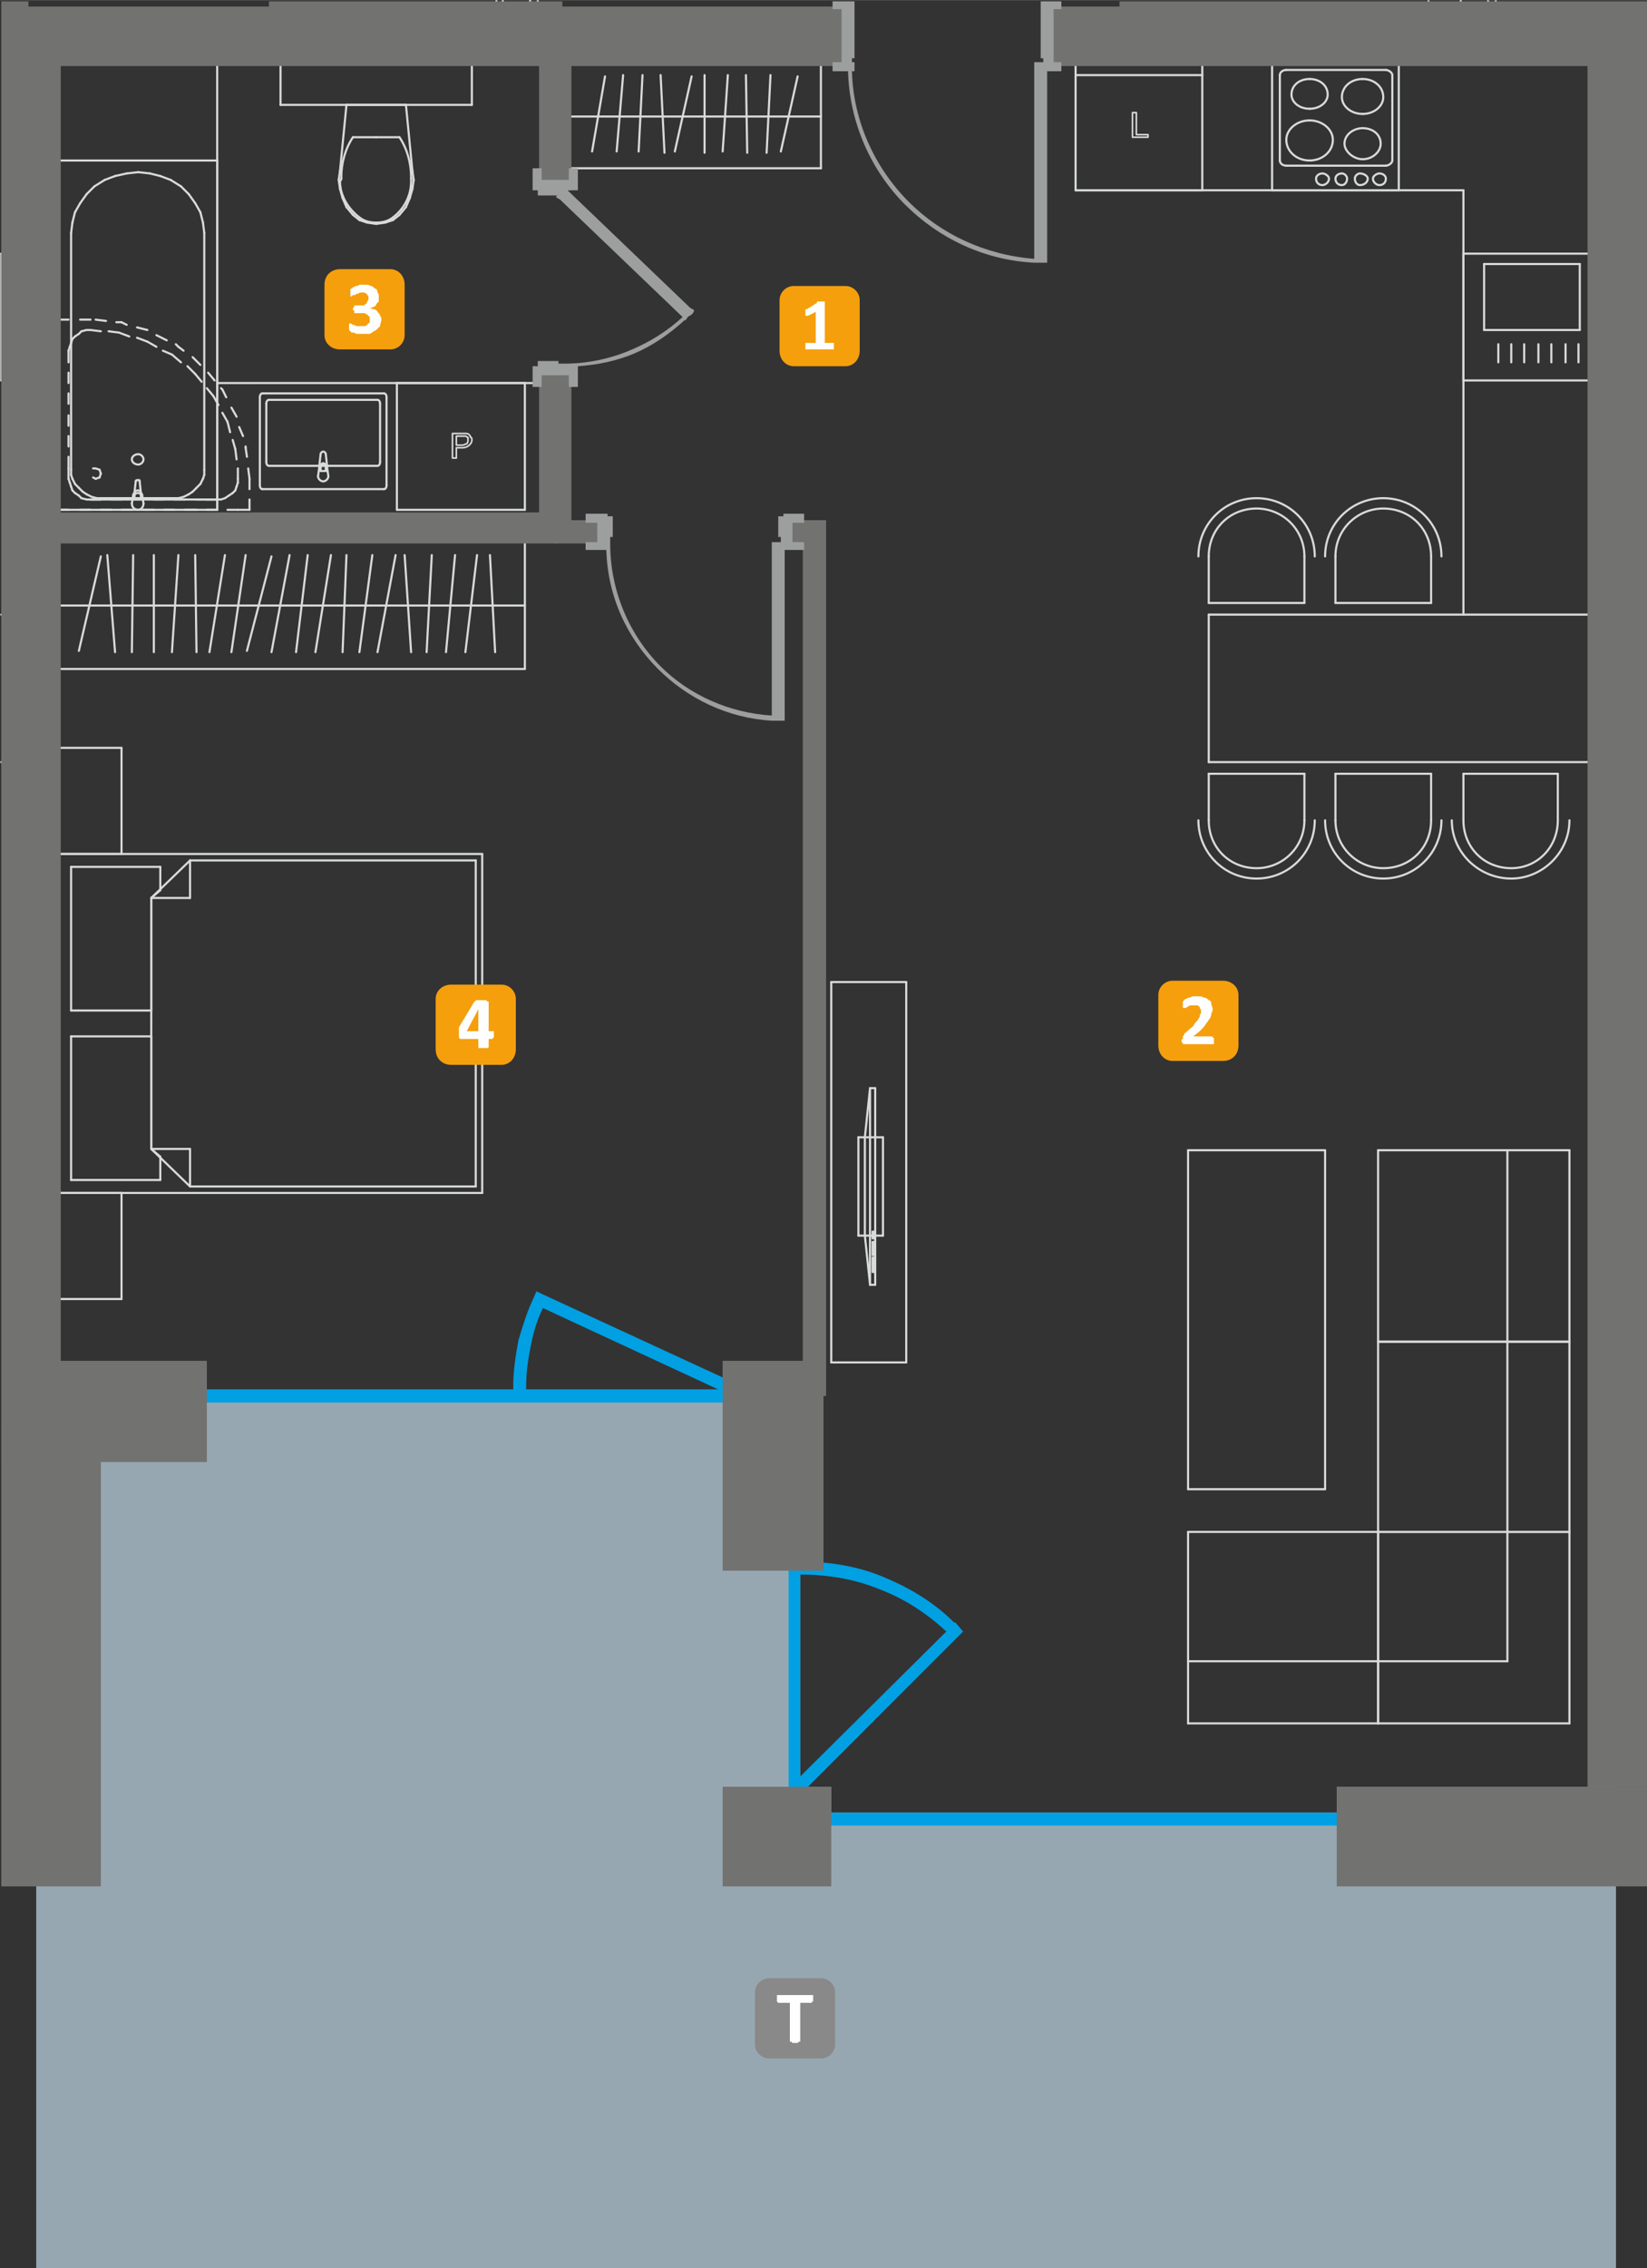 <?xml version="1.0" encoding="UTF-8"?>
<!DOCTYPE svg PUBLIC "-//W3C//DTD SVG 1.1//EN" "http://www.w3.org/Graphics/SVG/1.1/DTD/svg11.dtd">
<!-- Creator: CorelDRAW X6 -->
<svg xmlns="http://www.w3.org/2000/svg" xml:space="preserve" width="1271px" height="1749px" version="1.1" style="shape-rendering:geometricPrecision; text-rendering:geometricPrecision; image-rendering:optimizeQuality; fill-rule:evenodd; clip-rule:evenodd"
viewBox="0 0 1274 1753"
 xmlns:xlink="http://www.w3.org/1999/xlink">
 <rect x="0" y="0" width="1274" height="1753" fill="#333333" stroke="none"/>
 <defs>
  <style type="text/css">
   <![CDATA[
    .str1 {stroke:#D9DADA;stroke-width:1.249;stroke-linecap:round;stroke-linejoin:round}
    .str0 {stroke:#D9DADA;stroke-width:1.638;stroke-linecap:round;stroke-linejoin:round}
    .fil3 {fill:none;fill-rule:nonzero}
    .fil1 {fill:#00A0E3}
    .fil4 {fill:#727271}
    .fil8 {fill:#898989}
    .fil0 {fill:#96A7B1}
    .fil6 {fill:#F59F0D}
    .fil2 {fill:#00A0E3;fill-rule:nonzero}
    .fil5 {fill:#9D9E9E;fill-rule:nonzero}
    .fil7 {fill:#FEFEFE;fill-rule:nonzero}
   ]]>
  </style>
 </defs>
 <g id="Warstwa_x0020_1">
  <polygon class="fil0" points="28,1052 28,1753 1250,1753 1250,1381 1034,1381 1034,1401 643,1401 643,1381 619,1381 619,1214 637,1214 637,1130 637,1106 637,1052 559,1052 559,1074 160,1074 160,1052 "/>
  <polygon class="fil1" points="89,1074 590,1074 590,1084 89,1084 "/>
  <polygon class="fil1" points="622,1401 1066,1401 1066,1411 622,1411 "/>
  <polygon class="fil1" points="610,1394 610,1187 619,1187 619,1394 "/>
  <path class="fil2" d="M562 1066l4 2 -4 9 -4 -2 -138 -64c-4,8 -7,17 -9,27 -2,10 -4,21 -4,33l0 5 -10 0 0 -5c0,-12 2,-24 4,-35 3,-10 6,-20 10,-29l0 0 4 -9 4 2 143 66z"/>
  <path class="fil2" d="M624 1382l-4 4 -7 -7 4 -4 115 -114c-15,-14 -32,-25 -50,-32l0 0c-19,-8 -40,-12 -62,-12l-5 0 0 -10 5 0c23,0 46,4 66,13l0 0c19,8 37,19 52,34l1 0 6 7 0 0 -3 3 -118 118z"/>
  <line class="fil3 str0" x1="1" y1="196" x2="1" y2= "294" />
  <line class="fil3 str0" x1="1" y1="294" x2="1" y2= "294" />
  <line class="fil3 str0" x1="1" y1="196" x2="1" y2= "196" />
  <line class="fil3 str0" x1="1066" y1="1037" x2="1066" y2= "1184" />
  <line class="fil3 str0" x1="1066" y1="1184" x2="1214" y2= "1184" />
  <line class="fil3 str0" x1="1214" y1="1184" x2="1214" y2= "1037" />
  <line class="fil3 str0" x1="1214" y1="1037" x2="1066" y2= "1037" />
  <line class="fil3 str0" x1="1166" y1="1037" x2="1166" y2= "1184" />
  <line class="fil3 str0" x1="919" y1="1184" x2="1066" y2= "1184" />
  <line class="fil3 str0" x1="1066" y1="1184" x2="1066" y2= "1332" />
  <line class="fil3 str0" x1="1066" y1="1332" x2="919" y2= "1332" />
  <line class="fil3 str0" x1="919" y1="1332" x2="919" y2= "1184" />
  <line class="fil3 str0" x1="919" y1="1284" x2="1066" y2= "1284" />
  <line class="fil3 str0" x1="1066" y1="1184" x2="1066" y2= "1332" />
  <line class="fil3 str0" x1="1066" y1="1332" x2="1214" y2= "1332" />
  <line class="fil3 str0" x1="1214" y1="1332" x2="1214" y2= "1184" />
  <line class="fil3 str0" x1="1214" y1="1184" x2="1066" y2= "1184" />
  <line class="fil3 str0" x1="1166" y1="1184" x2="1166" y2= "1284" />
  <line class="fil3 str0" x1="1066" y1="1284" x2="1166" y2= "1284" />
  <line class="fil3 str0" x1="1066" y1="889" x2="1066" y2= "1037" />
  <line class="fil3 str0" x1="1066" y1="1037" x2="1214" y2= "1037" />
  <line class="fil3 str0" x1="1214" y1="1037" x2="1214" y2= "889" />
  <line class="fil3 str0" x1="1214" y1="889" x2="1066" y2= "889" />
  <line class="fil3 str0" x1="1166" y1="889" x2="1166" y2= "1037" />
  <line class="fil3 str0" x1="984" y1="147" x2="984" y2= "49" />
  <line class="fil3 str0" x1="984" y1="49" x2="1082" y2= "49" />
  <line class="fil3 str0" x1="1082" y1="49" x2="1082" y2= "147" />
  <line class="fil3 str0" x1="1082" y1="147" x2="984" y2= "147" />
  <line class="fil3 str0" x1="1077" y1="124" x2="1077" y2= "58" />
  <line class="fil3 str0" x1="1072" y1="54" x2="995" y2= "54" />
  <line class="fil3 str0" x1="990" y1="58" x2="990" y2= "124" />
  <line class="fil3 str0" x1="995" y1="128" x2="1072" y2= "128" />
  <path class="fil3 str0" d="M1054 88c-9,0 -16,-6 -16,-13 0,-8 7,-14 16,-14"/>
  <path class="fil3 str0" d="M1054 61c9,0 16,6 16,14 0,7 -7,13 -16,13"/>
  <path class="fil3 str0" d="M1054 123c-7,0 -14,-6 -14,-12 0,-7 7,-12 14,-12"/>
  <path class="fil3 str0" d="M1054 99c8,0 14,5 14,12 0,6 -6,12 -14,12"/>
  <path class="fil3 str0" d="M1013 124c-10,0 -18,-7 -18,-16 0,-8 8,-15 18,-15"/>
  <path class="fil3 str0" d="M1013 93c10,0 18,7 18,15 0,9 -8,16 -18,16"/>
  <path class="fil3 str0" d="M1013 84c-8,0 -14,-5 -14,-11 0,-7 6,-12 14,-12"/>
  <path class="fil3 str0" d="M1013 61c8,0 14,5 14,12 0,6 -6,11 -14,11"/>
  <path class="fil3 str0" d="M1072 138c0,-2 -2,-4 -5,-4 -2,0 -5,2 -5,4 0,3 3,5 5,5 3,0 5,-2 5,-5"/>
  <path class="fil3 str0" d="M1058 138c0,-2 -3,-4 -6,-4 -2,0 -4,2 -4,4 0,3 2,5 4,5 3,0 6,-2 6,-5"/>
  <path class="fil3 str0" d="M1042 138c0,-2 -2,-4 -4,-4 -3,0 -5,2 -5,4 0,3 2,5 5,5 2,0 4,-2 4,-5"/>
  <path class="fil3 str0" d="M1028 138c0,-2 -3,-4 -5,-4 -3,0 -5,2 -5,4 0,3 2,5 5,5 2,0 5,-2 5,-5"/>
  <path class="fil3 str0" d="M1077 124c0,2 -3,4 -5,4"/>
  <path class="fil3 str0" d="M1072 54c2,0 5,2 5,4"/>
  <path class="fil3 str0" d="M990 58c0,-2 2,-4 5,-4"/>
  <path class="fil3 str0" d="M995 128c-3,0 -5,-2 -5,-4"/>
  <line class="fil3 str0" x1="1230" y1="196" x2="1230" y2= "294" />
  <line class="fil3 str0" x1="1230" y1="294" x2="1132" y2= "294" />
  <line class="fil3 str0" x1="1132" y1="294" x2="1132" y2= "196" />
  <line class="fil3 str0" x1="1132" y1="196" x2="1230" y2= "196" />
  <line class="fil3 str0" x1="1222" y1="204" x2="1222" y2= "255" />
  <line class="fil3 str0" x1="1222" y1="255" x2="1148" y2= "255" />
  <line class="fil3 str0" x1="1148" y1="255" x2="1148" y2= "204" />
  <line class="fil3 str0" x1="1148" y1="204" x2="1222" y2= "204" />
  <line class="fil3 str0" x1="1221" y1="266" x2="1221" y2= "280" />
  <line class="fil3 str0" x1="1211" y1="266" x2="1211" y2= "280" />
  <line class="fil3 str0" x1="1200" y1="266" x2="1200" y2= "280" />
  <line class="fil3 str0" x1="1190" y1="266" x2="1190" y2= "280" />
  <line class="fil3 str0" x1="1179" y1="266" x2="1179" y2= "280" />
  <line class="fil3 str0" x1="1169" y1="266" x2="1169" y2= "280" />
  <line class="fil3 str0" x1="1159" y1="266" x2="1159" y2= "280" />
  <line class="fil3 str0" x1="832" y1="49" x2="930" y2= "49" />
  <line class="fil3 str0" x1="930" y1="49" x2="930" y2= "147" />
  <line class="fil3 str0" x1="930" y1="147" x2="832" y2= "147" />
  <line class="fil3 str0" x1="832" y1="147" x2="832" y2= "49" />
  <line class="fil3 str0" x1="832" y1="58" x2="930" y2= "58" />
  <polygon class="fil3 str1" points="876,106 876,87 879,87 879,104 888,104 888,106 "/>
  <line class="fil3 str0" x1="935" y1="598" x2="1009" y2= "598" />
  <line class="fil3 str0" x1="1009" y1="598" x2="1009" y2= "634" />
  <path class="fil3 str0" d="M1009 634c0,21 -17,37 -37,37 -21,0 -37,-16 -37,-37"/>
  <line class="fil3 str0" x1="935" y1="634" x2="935" y2= "598" />
  <path class="fil3 str0" d="M1017 634c0,25 -20,45 -45,45 -25,0 -45,-20 -45,-45"/>
  <line class="fil3 str0" x1="1033" y1="598" x2="1107" y2= "598" />
  <line class="fil3 str0" x1="1107" y1="598" x2="1107" y2= "634" />
  <path class="fil3 str0" d="M1107 634c0,21 -16,37 -37,37 -20,0 -37,-16 -37,-37"/>
  <line class="fil3 str0" x1="1033" y1="634" x2="1033" y2= "598" />
  <path class="fil3 str0" d="M1115 634c0,25 -20,45 -45,45 -25,0 -45,-20 -45,-45"/>
  <line class="fil3 str0" x1="1132" y1="598" x2="1205" y2= "598" />
  <line class="fil3 str0" x1="1205" y1="598" x2="1205" y2= "634" />
  <path class="fil3 str0" d="M1205 634c0,21 -16,37 -36,37 -21,0 -37,-16 -37,-37"/>
  <line class="fil3 str0" x1="1132" y1="634" x2="1132" y2= "598" />
  <path class="fil3 str0" d="M1214 634c0,25 -21,45 -45,45 -25,0 -46,-20 -46,-45"/>
  <line class="fil3 str0" x1="935" y1="430" x2="935" y2= "466" />
  <path class="fil3 str0" d="M935 430c0,-21 16,-37 37,-37 20,0 37,16 37,37"/>
  <line class="fil3 str0" x1="1009" y1="466" x2="1009" y2= "430" />
  <line class="fil3 str0" x1="935" y1="466" x2="1009" y2= "466" />
  <path class="fil3 str0" d="M927 430c0,-25 20,-45 45,-45 25,0 45,20 45,45"/>
  <line class="fil3 str0" x1="1033" y1="430" x2="1033" y2= "466" />
  <path class="fil3 str0" d="M1033 430c0,-21 17,-37 37,-37 21,0 37,16 37,37"/>
  <line class="fil3 str0" x1="1107" y1="466" x2="1107" y2= "430" />
  <line class="fil3 str0" x1="1033" y1="466" x2="1107" y2= "466" />
  <path class="fil3 str0" d="M1025 430c0,-25 20,-45 45,-45 25,0 45,20 45,45"/>
  <line class="fil3 str0" x1="94" y1="1004" x2="94" y2= "922" />
  <line class="fil3 str0" x1="94" y1="922" x2="45" y2= "922" />
  <line class="fil3 str0" x1="45" y1="922" x2="45" y2= "1004" />
  <line class="fil3 str0" x1="45" y1="1004" x2="94" y2= "1004" />
  <line class="fil3 str0" x1="94" y1="660" x2="94" y2= "578" />
  <line class="fil3 str0" x1="94" y1="578" x2="45" y2= "578" />
  <line class="fil3 str0" x1="45" y1="578" x2="45" y2= "660" />
  <line class="fil3 str0" x1="45" y1="660" x2="94" y2= "660" />
  <line class="fil3 str0" x1="117" y1="781" x2="117" y2= "694" />
  <line class="fil3 str0" x1="55" y1="781" x2="117" y2= "781" />
  <line class="fil3 str0" x1="55" y1="670" x2="55" y2= "781" />
  <line class="fil3 str0" x1="124" y1="670" x2="55" y2= "670" />
  <line class="fil3 str0" x1="124" y1="688" x2="124" y2= "670" />
  <line class="fil3 str0" x1="117" y1="694" x2="124" y2= "688" />
  <line class="fil3 str0" x1="117" y1="888" x2="117" y2= "801" />
  <line class="fil3 str0" x1="124" y1="894" x2="117" y2= "888" />
  <line class="fil3 str0" x1="124" y1="912" x2="124" y2= "894" />
  <line class="fil3 str0" x1="55" y1="912" x2="124" y2= "912" />
  <line class="fil3 str0" x1="55" y1="801" x2="55" y2= "912" />
  <line class="fil3 str0" x1="117" y1="801" x2="55" y2= "801" />
  <line class="fil3 str0" x1="368" y1="791" x2="368" y2= "665" />
  <line class="fil3 str0" x1="368" y1="665" x2="147" y2= "665" />
  <line class="fil3 str0" x1="147" y1="665" x2="117" y2= "694" />
  <line class="fil3 str0" x1="117" y1="694" x2="117" y2= "791" />
  <line class="fil3 str0" x1="147" y1="665" x2="147" y2= "694" />
  <line class="fil3 str0" x1="117" y1="694" x2="147" y2= "694" />
  <line class="fil3 str0" x1="117" y1="791" x2="117" y2= "888" />
  <line class="fil3 str0" x1="117" y1="888" x2="147" y2= "917" />
  <line class="fil3 str0" x1="147" y1="917" x2="368" y2= "917" />
  <line class="fil3 str0" x1="368" y1="917" x2="368" y2= "791" />
  <line class="fil3 str0" x1="147" y1="917" x2="147" y2= "888" />
  <line class="fil3 str0" x1="117" y1="888" x2="147" y2= "888" />
  <line class="fil3 str0" x1="373" y1="922" x2="373" y2= "660" />
  <line class="fil3 str0" x1="373" y1="660" x2="45" y2= "660" />
  <line class="fil3 str0" x1="45" y1="660" x2="45" y2= "922" />
  <line class="fil3 str0" x1="45" y1="922" x2="373" y2= "922" />
  <line class="fil3 str0" x1="45" y1="419" x2="406" y2= "419" />
  <line class="fil3 str0" x1="406" y1="419" x2="406" y2= "517" />
  <line class="fil3 str0" x1="406" y1="517" x2="45" y2= "517" />
  <line class="fil3 str0" x1="45" y1="517" x2="45" y2= "419" />
  <line class="fil3 str0" x1="45" y1="468" x2="406" y2= "468" />
  <line class="fil3 str0" x1="78" y1="430" x2="61" y2= "503" />
  <line class="fil3 str0" x1="83" y1="429" x2="89" y2= "504" />
  <line class="fil3 str0" x1="103" y1="429" x2="102" y2= "504" />
  <line class="fil3 str0" x1="119" y1="429" x2="119" y2= "504" />
  <line class="fil3 str0" x1="138" y1="429" x2="133" y2= "504" />
  <line class="fil3 str0" x1="151" y1="429" x2="152" y2= "504" />
  <line class="fil3 str0" x1="174" y1="429" x2="162" y2= "504" />
  <line class="fil3 str0" x1="190" y1="429" x2="179" y2= "504" />
  <line class="fil3 str0" x1="210" y1="430" x2="191" y2= "503" />
  <line class="fil3 str0" x1="224" y1="429" x2="210" y2= "504" />
  <line class="fil3 str0" x1="238" y1="429" x2="229" y2= "504" />
  <line class="fil3 str0" x1="256" y1="429" x2="244" y2= "504" />
  <line class="fil3 str0" x1="268" y1="429" x2="265" y2= "504" />
  <line class="fil3 str0" x1="288" y1="429" x2="278" y2= "504" />
  <line class="fil3 str0" x1="306" y1="429" x2="292" y2= "504" />
  <line class="fil3 str0" x1="313" y1="429" x2="318" y2= "504" />
  <line class="fil3 str0" x1="334" y1="429" x2="330" y2= "504" />
  <line class="fil3 str0" x1="352" y1="429" x2="345" y2= "504" />
  <line class="fil3 str0" x1="369" y1="429" x2="360" y2= "504" />
  <line class="fil3 str0" x1="379" y1="429" x2="383" y2= "504" />
  <line class="fil3 str0" x1="683" y1="879" x2="683" y2= "955" />
  <line class="fil3 str0" x1="683" y1="955" x2="664" y2= "955" />
  <line class="fil3 str0" x1="664" y1="955" x2="664" y2= "879" />
  <line class="fil3 str0" x1="664" y1="879" x2="683" y2= "879" />
  <line class="fil3 str0" x1="677" y1="841" x2="677" y2= "993" />
  <line class="fil3 str0" x1="677" y1="993" x2="673" y2= "993" />
  <line class="fil3 str0" x1="673" y1="993" x2="669" y2= "955" />
  <line class="fil3 str0" x1="669" y1="955" x2="669" y2= "879" />
  <line class="fil3 str0" x1="669" y1="879" x2="673" y2= "841" />
  <line class="fil3 str0" x1="673" y1="841" x2="677" y2= "841" />
  <line class="fil3 str0" x1="676" y1="983" x2="676" y2= "972" />
  <line class="fil3 str0" x1="676" y1="972" x2="675" y2= "972" />
  <line class="fil3 str0" x1="675" y1="972" x2="675" y2= "983" />
  <line class="fil3 str0" x1="675" y1="983" x2="676" y2= "983" />
  <line class="fil3 str0" x1="676" y1="970" x2="676" y2= "960" />
  <line class="fil3 str0" x1="676" y1="960" x2="675" y2= "960" />
  <line class="fil3 str0" x1="675" y1="960" x2="675" y2= "970" />
  <line class="fil3 str0" x1="675" y1="970" x2="676" y2= "970" />
  <line class="fil3 str0" x1="676" y1="957" x2="676" y2= "952" />
  <line class="fil3 str0" x1="676" y1="952" x2="675" y2= "952" />
  <line class="fil3 str0" x1="675" y1="952" x2="675" y2= "957" />
  <line class="fil3 str0" x1="675" y1="957" x2="676" y2= "957" />
  <line class="fil3 str0" x1="673" y1="841" x2="673" y2= "993" />
  <line class="fil3 str0" x1="307" y1="394" x2="307" y2= "296" />
  <line class="fil3 str0" x1="307" y1="296" x2="406" y2= "296" />
  <line class="fil3 str0" x1="406" y1="296" x2="406" y2= "394" />
  <line class="fil3 str0" x1="406" y1="394" x2="307" y2= "394" />
  <path class="fil3 str1" d="M350 354l0 -19 7 0c2,0 3,0 3,0 1,0 2,0 3,1 0,0 1,1 1,2 1,0 1,1 1,2 0,2 -1,3 -2,4 -1,1 -3,2 -5,2l-5 0 0 8 -3 0zm3 -10l5 0c1,0 2,-1 3,-1 1,-1 1,-2 1,-3 0,-1 0,-1 0,-2 -1,0 -1,-1 -2,-1 -1,0 -1,0 -2,0l-5 0 0 7z"/>
  <line class="fil3 str0" x1="45" y1="394" x2="168" y2= "394" />
  <line class="fil3 str0" x1="45" y1="124" x2="45" y2= "394" />
  <line class="fil3 str0" x1="168" y1="124" x2="45" y2= "124" />
  <line class="fil3 str0" x1="168" y1="394" x2="168" y2= "124" />
  <line class="fil3 str0" x1="55" y1="180" x2="55" y2= "363" />
  <line class="fil3 str0" x1="56" y1="172" x2="55" y2= "180" />
  <line class="fil3 str0" x1="58" y1="164" x2="56" y2= "172" />
  <line class="fil3 str0" x1="62" y1="157" x2="58" y2= "164" />
  <line class="fil3 str0" x1="67" y1="150" x2="62" y2= "157" />
  <line class="fil3 str0" x1="73" y1="144" x2="67" y2= "150" />
  <line class="fil3 str0" x1="81" y1="139" x2="73" y2= "144" />
  <line class="fil3 str0" x1="89" y1="136" x2="81" y2= "139" />
  <line class="fil3 str0" x1="98" y1="134" x2="89" y2= "136" />
  <line class="fil3 str0" x1="107" y1="133" x2="98" y2= "134" />
  <line class="fil3 str0" x1="116" y1="134" x2="107" y2= "133" />
  <line class="fil3 str0" x1="124" y1="136" x2="116" y2= "134" />
  <line class="fil3 str0" x1="132" y1="139" x2="124" y2= "136" />
  <line class="fil3 str0" x1="140" y1="144" x2="132" y2= "139" />
  <line class="fil3 str0" x1="146" y1="150" x2="140" y2= "144" />
  <line class="fil3 str0" x1="151" y1="157" x2="146" y2= "150" />
  <line class="fil3 str0" x1="155" y1="164" x2="151" y2= "157" />
  <line class="fil3 str0" x1="157" y1="172" x2="155" y2= "164" />
  <line class="fil3 str0" x1="158" y1="180" x2="157" y2= "172" />
  <line class="fil3 str0" x1="158" y1="363" x2="158" y2= "180" />
  <line class="fil3 str0" x1="158" y1="367" x2="158" y2= "363" />
  <line class="fil3 str0" x1="157" y1="370" x2="158" y2= "367" />
  <line class="fil3 str0" x1="155" y1="374" x2="157" y2= "370" />
  <line class="fil3 str0" x1="152" y1="377" x2="155" y2= "374" />
  <line class="fil3 str0" x1="149" y1="380" x2="152" y2= "377" />
  <line class="fil3 str0" x1="146" y1="382" x2="149" y2= "380" />
  <line class="fil3 str0" x1="142" y1="384" x2="146" y2= "382" />
  <line class="fil3 str0" x1="138" y1="385" x2="142" y2= "384" />
  <line class="fil3 str0" x1="134" y1="385" x2="138" y2= "385" />
  <line class="fil3 str0" x1="80" y1="385" x2="134" y2= "385" />
  <line class="fil3 str0" x1="75" y1="385" x2="80" y2= "385" />
  <line class="fil3 str0" x1="71" y1="384" x2="75" y2= "385" />
  <line class="fil3 str0" x1="67" y1="382" x2="71" y2= "384" />
  <line class="fil3 str0" x1="64" y1="380" x2="67" y2= "382" />
  <line class="fil3 str0" x1="61" y1="377" x2="64" y2= "380" />
  <line class="fil3 str0" x1="58" y1="374" x2="61" y2= "377" />
  <line class="fil3 str0" x1="56" y1="370" x2="58" y2= "374" />
  <line class="fil3 str0" x1="55" y1="367" x2="56" y2= "370" />
  <line class="fil3 str0" x1="55" y1="363" x2="55" y2= "367" />
  <path class="fil3 str0" d="M111 355c0,-2 -2,-4 -4,-4 -3,0 -5,2 -5,4 0,2 2,4 5,4 2,0 4,-2 4,-4"/>
  <path class="fil3 str0" d="M111 389c0,3 -2,5 -4,5 -3,0 -5,-2 -5,-5"/>
  <line class="fil3 str0" x1="103" y1="383" x2="102" y2= "389" />
  <path class="fil3 str0" d="M103 383c0,-1 0,-1 1,-2"/>
  <line class="fil3 str0" x1="105" y1="372" x2="104" y2= "381" />
  <path class="fil3 str0" d="M105 372c0,-1 1,-1 2,-1 1,0 1,0 1,1"/>
  <line class="fil3 str0" x1="109" y1="381" x2="108" y2= "372" />
  <path class="fil3 str0" d="M109 381c1,1 1,1 1,2"/>
  <line class="fil3 str0" x1="111" y1="389" x2="110" y2= "383" />
  <line class="fil3 str0" x1="104" y1="385" x2="104" y2= "383" />
  <line class="fil3 str0" x1="109" y1="383" x2="109" y2= "385" />
  <line class="fil3 str0" x1="109" y1="385" x2="104" y2= "385" />
  <path class="fil3 str0" d="M104 383c0,-1 1,-2 3,-2 1,0 2,1 2,2"/>
  <path class="fil3 str0" d="M104 381c0,-1 1,-2 3,-2 1,0 2,1 2,2"/>
  <line class="fil3 str0" x1="45" y1="394" x2="53" y2= "394" />
  <line class="fil3 str0" x1="62" y1="394" x2="70" y2= "394" />
  <line class="fil3 str0" x1="78" y1="394" x2="86" y2= "394" />
  <line class="fil3 str0" x1="94" y1="394" x2="102" y2= "394" />
  <line class="fil3 str0" x1="111" y1="394" x2="119" y2= "394" />
  <line class="fil3 str0" x1="127" y1="394" x2="135" y2= "394" />
  <line class="fil3 str0" x1="143" y1="394" x2="152" y2= "394" />
  <line class="fil3 str0" x1="160" y1="394" x2="168" y2= "394" />
  <line class="fil3 str0" x1="176" y1="394" x2="184" y2= "394" />
  <line class="fil3 str0" x1="184" y1="394" x2="193" y2= "394" />
  <line class="fil3 str0" x1="45" y1="247" x2="45" y2= "255" />
  <line class="fil3 str0" x1="45" y1="263" x2="45" y2= "271" />
  <line class="fil3 str0" x1="45" y1="280" x2="45" y2= "288" />
  <line class="fil3 str0" x1="45" y1="296" x2="45" y2= "304" />
  <line class="fil3 str0" x1="45" y1="312" x2="45" y2= "321" />
  <line class="fil3 str0" x1="45" y1="329" x2="45" y2= "337" />
  <line class="fil3 str0" x1="45" y1="345" x2="45" y2= "353" />
  <line class="fil3 str0" x1="45" y1="362" x2="45" y2= "370" />
  <line class="fil3 str0" x1="45" y1="378" x2="45" y2= "386" />
  <line class="fil3 str0" x1="45" y1="386" x2="45" y2= "394" />
  <line class="fil3 str0" x1="70" y1="247" x2="62" y2= "247" />
  <line class="fil3 str0" x1="53" y1="247" x2="45" y2= "247" />
  <line class="fil3 str0" x1="193" y1="370" x2="192" y2= "362" />
  <line class="fil3 str0" x1="191" y1="353" x2="190" y2= "346" />
  <line class="fil3 str0" x1="190" y1="346" x2="190" y2= "345" />
  <line class="fil3 str0" x1="188" y1="337" x2="185" y2= "330" />
  <line class="fil3 str0" x1="183" y1="322" x2="179" y2= "315" />
  <line class="fil3 str0" x1="175" y1="307" x2="172" y2= "301" />
  <line class="fil3 str0" x1="172" y1="301" x2="171" y2= "300" />
  <line class="fil3 str0" x1="166" y1="294" x2="161" y2= "288" />
  <line class="fil3 str0" x1="155" y1="282" x2="149" y2= "276" />
  <line class="fil3 str0" x1="142" y1="271" x2="138" y2= "268" />
  <line class="fil3 str0" x1="138" y1="268" x2="136" y2= "266" />
  <line class="fil3 str0" x1="129" y1="263" x2="121" y2= "259" />
  <line class="fil3 str0" x1="114" y1="255" x2="106" y2= "253" />
  <line class="fil3 str0" x1="98" y1="251" x2="94" y2= "249" />
  <line class="fil3 str0" x1="94" y1="249" x2="90" y2= "249" />
  <line class="fil3 str0" x1="82" y1="248" x2="74" y2= "247" />
  <line class="fil3 str0" x1="193" y1="394" x2="193" y2= "386" />
  <line class="fil3 str0" x1="193" y1="378" x2="193" y2= "370" />
  <line class="fil3 str0" x1="70" y1="386" x2="78" y2= "386" />
  <line class="fil3 str0" x1="86" y1="386" x2="94" y2= "386" />
  <line class="fil3 str0" x1="102" y1="386" x2="111" y2= "386" />
  <line class="fil3 str0" x1="119" y1="386" x2="127" y2= "386" />
  <line class="fil3 str0" x1="135" y1="386" x2="143" y2= "386" />
  <line class="fil3 str0" x1="152" y1="386" x2="160" y2= "386" />
  <line class="fil3 str0" x1="160" y1="386" x2="168" y2= "386" />
  <line class="fil3 str0" x1="168" y1="386" x2="171" y2= "386" />
  <line class="fil3 str0" x1="171" y1="386" x2="174" y2= "385" />
  <line class="fil3 str0" x1="174" y1="385" x2="177" y2= "383" />
  <line class="fil3 str0" x1="177" y1="383" x2="180" y2= "381" />
  <line class="fil3 str0" x1="180" y1="381" x2="182" y2= "379" />
  <line class="fil3 str0" x1="182" y1="379" x2="183" y2= "376" />
  <line class="fil3 str0" x1="183" y1="376" x2="184" y2= "373" />
  <line class="fil3 str0" x1="184" y1="373" x2="184" y2= "370" />
  <line class="fil3 str0" x1="184" y1="370" x2="184" y2= "362" />
  <line class="fil3 str0" x1="183" y1="355" x2="182" y2= "347" />
  <line class="fil3 str0" x1="182" y1="347" x2="180" y2= "340" />
  <line class="fil3 str0" x1="178" y1="334" x2="176" y2= "326" />
  <line class="fil3 str0" x1="176" y1="326" x2="172" y2= "319" />
  <line class="fil3 str0" x1="169" y1="313" x2="165" y2= "306" />
  <line class="fil3 str0" x1="165" y1="306" x2="160" y2= "300" />
  <line class="fil3 str0" x1="156" y1="295" x2="151" y2= "289" />
  <line class="fil3 str0" x1="151" y1="289" x2="145" y2= "283" />
  <line class="fil3 str0" x1="140" y1="280" x2="133" y2= "274" />
  <line class="fil3 str0" x1="133" y1="274" x2="126" y2= "271" />
  <line class="fil3 str0" x1="121" y1="268" x2="114" y2= "264" />
  <line class="fil3 str0" x1="114" y1="264" x2="106" y2= "261" />
  <line class="fil3 str0" x1="100" y1="260" x2="92" y2= "257" />
  <line class="fil3 str0" x1="92" y1="257" x2="84" y2= "256" />
  <line class="fil3 str0" x1="78" y1="256" x2="70" y2= "255" />
  <line class="fil3 str0" x1="70" y1="255" x2="67" y2= "255" />
  <line class="fil3 str0" x1="67" y1="255" x2="63" y2= "256" />
  <line class="fil3 str0" x1="63" y1="256" x2="61" y2= "258" />
  <line class="fil3 str0" x1="61" y1="258" x2="58" y2= "260" />
  <line class="fil3 str0" x1="58" y1="260" x2="56" y2= "262" />
  <line class="fil3 str0" x1="56" y1="262" x2="55" y2= "265" />
  <line class="fil3 str0" x1="55" y1="265" x2="54" y2= "268" />
  <line class="fil3 str0" x1="54" y1="268" x2="53" y2= "271" />
  <line class="fil3 str0" x1="53" y1="271" x2="53" y2= "280" />
  <line class="fil3 str0" x1="53" y1="288" x2="53" y2= "296" />
  <line class="fil3 str0" x1="53" y1="304" x2="53" y2= "312" />
  <line class="fil3 str0" x1="53" y1="321" x2="53" y2= "329" />
  <line class="fil3 str0" x1="53" y1="337" x2="53" y2= "345" />
  <line class="fil3 str0" x1="53" y1="353" x2="53" y2= "362" />
  <line class="fil3 str0" x1="53" y1="362" x2="53" y2= "370" />
  <line class="fil3 str0" x1="53" y1="370" x2="54" y2= "373" />
  <line class="fil3 str0" x1="54" y1="373" x2="55" y2= "376" />
  <line class="fil3 str0" x1="55" y1="376" x2="56" y2= "379" />
  <line class="fil3 str0" x1="56" y1="379" x2="58" y2= "381" />
  <line class="fil3 str0" x1="58" y1="381" x2="61" y2= "383" />
  <line class="fil3 str0" x1="61" y1="383" x2="63" y2= "385" />
  <line class="fil3 str0" x1="63" y1="385" x2="67" y2= "386" />
  <line class="fil3 str0" x1="67" y1="386" x2="70" y2= "386" />
  <line class="fil3 str0" x1="70" y1="386" x2="78" y2= "386" />
  <line class="fil3 str0" x1="86" y1="386" x2="94" y2= "386" />
  <line class="fil3 str0" x1="102" y1="386" x2="111" y2= "386" />
  <line class="fil3 str0" x1="119" y1="386" x2="127" y2= "386" />
  <line class="fil3 str0" x1="135" y1="386" x2="143" y2= "386" />
  <line class="fil3 str0" x1="152" y1="386" x2="160" y2= "386" />
  <line class="fil3 str0" x1="160" y1="386" x2="168" y2= "386" />
  <line class="fil3 str0" x1="168" y1="386" x2="160" y2= "386" />
  <line class="fil3 str0" x1="152" y1="386" x2="143" y2= "386" />
  <line class="fil3 str0" x1="135" y1="386" x2="127" y2= "386" />
  <line class="fil3 str0" x1="119" y1="386" x2="111" y2= "386" />
  <line class="fil3 str0" x1="102" y1="386" x2="94" y2= "386" />
  <line class="fil3 str0" x1="86" y1="386" x2="78" y2= "386" />
  <line class="fil3 str0" x1="78" y1="386" x2="70" y2= "386" />
  <line class="fil3 str0" x1="78" y1="366" x2="77" y2= "363" />
  <line class="fil3 str0" x1="77" y1="363" x2="74" y2= "362" />
  <line class="fil3 str0" x1="74" y1="362" x2="72" y2= "362" />
  <line class="fil3 str0" x1="72" y1="369" x2="74" y2= "370" />
  <line class="fil3 str0" x1="74" y1="370" x2="77" y2= "369" />
  <line class="fil3 str0" x1="77" y1="369" x2="78" y2= "366" />
  <line class="fil3 str0" x1="319" y1="146" x2="317" y2= "153" />
  <line class="fil3 str0" x1="317" y1="153" x2="314" y2= "160" />
  <line class="fil3 str0" x1="314" y1="160" x2="309" y2= "166" />
  <line class="fil3 str0" x1="309" y1="166" x2="304" y2= "170" />
  <line class="fil3 str0" x1="304" y1="170" x2="298" y2= "172" />
  <line class="fil3 str0" x1="298" y1="172" x2="291" y2= "173" />
  <line class="fil3 str0" x1="291" y1="173" x2="284" y2= "172" />
  <line class="fil3 str0" x1="284" y1="172" x2="278" y2= "170" />
  <line class="fil3 str0" x1="278" y1="170" x2="273" y2= "166" />
  <line class="fil3 str0" x1="273" y1="166" x2="268" y2= "160" />
  <line class="fil3 str0" x1="268" y1="160" x2="265" y2= "153" />
  <line class="fil3 str0" x1="265" y1="153" x2="263" y2= "146" />
  <line class="fil3 str0" x1="263" y1="146" x2="262" y2= "139" />
  <line class="fil3 str0" x1="262" y1="139" x2="263" y2= "132" />
  <line class="fil3 str0" x1="263" y1="132" x2="268" y2= "81" />
  <line class="fil3 str0" x1="268" y1="81" x2="314" y2= "81" />
  <line class="fil3 str0" x1="314" y1="81" x2="319" y2= "132" />
  <line class="fil3 str0" x1="319" y1="132" x2="320" y2= "139" />
  <line class="fil3 str0" x1="320" y1="139" x2="319" y2= "146" />
  <line class="fil3 str0" x1="273" y1="106" x2="291" y2= "106" />
  <line class="fil3 str0" x1="291" y1="106" x2="309" y2= "106" />
  <path class="fil3 str0" d="M291 172c-5,0 -9,-1 -13,-4"/>
  <path class="fil3 str0" d="M278 168c-9,-7 -15,-17 -15,-28 0,0 1,-1 1,-2"/>
  <path class="fil3 str0" d="M264 138l0 -1c0,-11 3,-22 9,-31"/>
  <path class="fil3 str0" d="M309 106c6,9 9,20 9,31l0 1"/>
  <path class="fil3 str0" d="M318 138c0,1 0,2 0,2 0,11 -5,21 -14,28"/>
  <path class="fil3 str0" d="M304 168c-4,3 -8,4 -13,4"/>
  <path class="fil3 str0" d="M203 378c-1,0 -2,-1 -2,-3"/>
  <line class="fil3 str0" x1="201" y1="307" x2="201" y2= "375" />
  <path class="fil3 str0" d="M201 307c0,-2 1,-3 2,-3"/>
  <line class="fil3 str0" x1="297" y1="304" x2="203" y2= "304" />
  <path class="fil3 str0" d="M297 304c1,0 2,1 2,3"/>
  <line class="fil3 str0" x1="299" y1="375" x2="299" y2= "307" />
  <path class="fil3 str0" d="M299 375c0,2 -1,3 -2,3"/>
  <line class="fil3 str0" x1="203" y1="378" x2="297" y2= "378" />
  <line class="fil3 str0" x1="208" y1="360" x2="292" y2= "360" />
  <line class="fil3 str0" x1="294" y1="357" x2="294" y2= "312" />
  <line class="fil3 str0" x1="292" y1="309" x2="208" y2= "309" />
  <line class="fil3 str0" x1="206" y1="312" x2="206" y2= "357" />
  <path class="fil3 str0" d="M294 357c0,2 -1,3 -2,3"/>
  <path class="fil3 str0" d="M292 309c1,0 2,1 2,3"/>
  <path class="fil3 str0" d="M206 312c0,-2 1,-3 2,-3"/>
  <path class="fil3 str0" d="M208 360c-1,0 -2,-1 -2,-3"/>
  <line class="fil3 str0" x1="246" y1="368" x2="247" y2= "361" />
  <path class="fil3 str0" d="M247 361c0,0 0,-1 0,-1"/>
  <line class="fil3 str0" x1="247" y1="360" x2="248" y2= "351" />
  <path class="fil3 str0" d="M248 351c0,-1 1,-2 2,-2 1,0 2,1 2,2"/>
  <line class="fil3 str0" x1="252" y1="351" x2="253" y2= "360" />
  <path class="fil3 str0" d="M253 360c0,0 0,1 0,1"/>
  <line class="fil3 str0" x1="253" y1="361" x2="254" y2= "368" />
  <path class="fil3 str0" d="M254 368c0,2 -2,4 -4,4 -2,0 -4,-2 -4,-4"/>
  <line class="fil3 str0" x1="252" y1="364" x2="252" y2= "362" />
  <line class="fil3 str0" x1="248" y1="362" x2="248" y2= "364" />
  <line class="fil3 str0" x1="248" y1="364" x2="252" y2= "364" />
  <path class="fil3 str0" d="M248 362c0,-2 1,-3 2,-3 1,0 2,1 2,3"/>
  <path class="fil3 str0" d="M247 360c1,-1 2,-2 3,-2 1,0 2,1 3,2"/>
  <line class="fil3 str0" x1="438" y1="49" x2="635" y2= "49" />
  <line class="fil3 str0" x1="635" y1="49" x2="635" y2= "130" />
  <line class="fil3 str0" x1="635" y1="130" x2="438" y2= "130" />
  <line class="fil3 str0" x1="438" y1="130" x2="438" y2= "49" />
  <line class="fil3 str0" x1="438" y1="90" x2="635" y2= "90" />
  <line class="fil3 str0" x1="468" y1="59" x2="458" y2= "117" />
  <line class="fil3 str0" x1="482" y1="58" x2="477" y2= "117" />
  <line class="fil3 str0" x1="497" y1="58" x2="494" y2= "117" />
  <line class="fil3 str0" x1="511" y1="58" x2="514" y2= "118" />
  <line class="fil3 str0" x1="535" y1="59" x2="522" y2= "117" />
  <line class="fil3 str0" x1="545" y1="58" x2="545" y2= "118" />
  <line class="fil3 str0" x1="563" y1="58" x2="559" y2= "117" />
  <line class="fil3 str0" x1="577" y1="58" x2="578" y2= "118" />
  <line class="fil3 str0" x1="596" y1="58" x2="593" y2= "118" />
  <line class="fil3 str0" x1="617" y1="59" x2="604" y2= "117" />
  <line class="fil3 str0" x1="1" y1="475" x2="1" y2= "475" />
  <line class="fil3 str0" x1="1" y1="589" x2="1" y2= "589" />
  <line class="fil3 str0" x1="1025" y1="889" x2="1025" y2= "1151" />
  <line class="fil3 str0" x1="1025" y1="1151" x2="919" y2= "1151" />
  <line class="fil3 str0" x1="919" y1="1151" x2="919" y2= "889" />
  <line class="fil3 str0" x1="919" y1="889" x2="1025" y2= "889" />
  <line class="fil3 str0" x1="1132" y1="147" x2="832" y2= "147" />
  <line class="fil3 str0" x1="1132" y1="147" x2="1132" y2= "475" />
  <line class="fil3 str0" x1="1230" y1="475" x2="935" y2= "475" />
  <line class="fil3 str0" x1="1230" y1="589" x2="935" y2= "589" />
  <line class="fil3 str0" x1="935" y1="475" x2="935" y2= "589" />
  <line class="fil3 str0" x1="701" y1="1053" x2="701" y2= "759" />
  <line class="fil3 str0" x1="701" y1="759" x2="643" y2= "759" />
  <line class="fil3 str0" x1="643" y1="759" x2="643" y2= "1053" />
  <line class="fil3 str0" x1="643" y1="1053" x2="701" y2= "1053" />
  <line class="fil3 str0" x1="168" y1="49" x2="168" y2= "394" />
  <line class="fil3 str0" x1="414" y1="296" x2="168" y2= "296" />
  <line class="fil3 str0" x1="365" y1="81" x2="217" y2= "81" />
  <line class="fil3 str0" x1="217" y1="81" x2="217" y2= "49" />
  <line class="fil3 str0" x1="365" y1="81" x2="365" y2= "49" />
  <line class="fil3 str0" x1="416" y1="1" x2="416" y2= "7" />
  <line class="fil3 str0" x1="416" y1="7" x2="408" y2= "7" />
  <line class="fil3 str0" x1="400" y1="7" x2="392" y2= "7" />
  <line class="fil3 str0" x1="392" y1="7" x2="384" y2= "7" />
  <line class="fil3 str0" x1="384" y1="7" x2="384" y2= "1" />
  <line class="fil3 str0" x1="384" y1="7" x2="389" y2= "1" />
  <line class="fil3 str0" x1="410" y1="1" x2="410" y2= "1" />
  <line class="fil3 str0" x1="410" y1="1" x2="416" y2= "7" />
  <line class="fil3 str0" x1="416" y1="1" x2="416" y2= "7" />
  <line class="fil3 str0" x1="416" y1="7" x2="408" y2= "7" />
  <line class="fil3 str0" x1="400" y1="7" x2="392" y2= "7" />
  <line class="fil3 str0" x1="392" y1="7" x2="384" y2= "7" />
  <line class="fil3 str0" x1="384" y1="7" x2="384" y2= "1" />
  <line class="fil3 str0" x1="384" y1="7" x2="389" y2= "1" />
  <line class="fil3 str0" x1="410" y1="1" x2="410" y2= "1" />
  <line class="fil3 str0" x1="410" y1="1" x2="416" y2= "7" />
  <line class="fil3 str0" x1="416" y1="1" x2="416" y2= "7" />
  <line class="fil3 str0" x1="416" y1="7" x2="408" y2= "7" />
  <line class="fil3 str0" x1="400" y1="7" x2="392" y2= "7" />
  <line class="fil3 str0" x1="392" y1="7" x2="384" y2= "7" />
  <line class="fil3 str0" x1="384" y1="7" x2="384" y2= "1" />
  <line class="fil3 str0" x1="384" y1="7" x2="389" y2= "1" />
  <line class="fil3 str0" x1="410" y1="1" x2="410" y2= "1" />
  <line class="fil3 str0" x1="410" y1="1" x2="416" y2= "7" />
  <line class="fil3 str0" x1="1105" y1="1" x2="1105" y2= "7" />
  <line class="fil3 str0" x1="1124" y1="7" x2="1132" y2= "7" />
  <line class="fil3 str0" x1="1141" y1="7" x2="1149" y2= "7" />
  <line class="fil3 str0" x1="1149" y1="7" x2="1157" y2= "7" />
  <line class="fil3 str0" x1="1157" y1="7" x2="1157" y2= "1" />
  <line class="fil3 str0" x1="1157" y1="7" x2="1151" y2= "1" />
  <line class="fil3 str0" x1="1130" y1="1" x2="1130" y2= "1" />
  <line class="fil3 str0" x1="1130" y1="1" x2="1124" y2= "7" />
  <line class="fil3 str0" x1="1105" y1="1" x2="1105" y2= "7" />
  <line class="fil3 str0" x1="1124" y1="7" x2="1132" y2= "7" />
  <line class="fil3 str0" x1="1141" y1="7" x2="1149" y2= "7" />
  <line class="fil3 str0" x1="1149" y1="7" x2="1157" y2= "7" />
  <line class="fil3 str0" x1="1157" y1="7" x2="1157" y2= "1" />
  <line class="fil3 str0" x1="1157" y1="7" x2="1151" y2= "1" />
  <line class="fil3 str0" x1="1130" y1="1" x2="1130" y2= "1" />
  <line class="fil3 str0" x1="1130" y1="1" x2="1124" y2= "7" />
  <polygon class="fil4" points="22,1 22,21 1,21 1,1 "/>
  <polygon class="fil4" points="208,21 208,1 435,1 435,21 "/>
  <polygon class="fil4" points="866,21 866,1 1274,1 1274,21 "/>
  <polygon class="fil4" points="621,402 639,402 639,1079 621,1079 "/>
  <polygon class="fil4" points="417,10 442,10 442,147 417,147 "/>
  <polygon class="fil4" points="41,420 41,396 431,396 431,420 "/>
  <polygon class="fil4" points="417,284 442,284 442,407 417,407 "/>
  <polygon class="fil4" points="428,420 428,402 465,402 465,420 "/>
  <polygon class="fil4" points="609,420 609,402 636,402 636,420 "/>
  <polygon class="fil4" points="47,21 1,21 1,1130 47,1130 "/>
  <polygon class="fil4" points="1274,21 1228,21 1228,1381 1274,1381 "/>
  <polygon class="fil4" points="1,51 655,51 655,5 1,5 "/>
  <polygon class="fil4" points="809,5 809,51 1274,51 1274,5 "/>
  <path class="fil5" d="M613 419l6 0 2 0 1 0 0 1 0 2 0 0 0 2 0 1 -1 0 -2 0 -10 0 -2 0 0 0 0 129 0 1 0 2 -2 0 -1 0 -4 0 -1 0 -2 0 0 0c-34,-2 -65,-17 -88,-40 -24,-24 -39,-56 -40,-92l-1 0 -1 0 -10 0 -2 0 -2 0 0 -1 0 -2 0 0 0 -2 0 -1 2 0 2 0 5 0 0 -1 0 -2 0 -10 0 -1 0 -1 -5 0 -2 0 -2 0 0 -2 0 -1 0 0 0 -2 0 -2 2 0 2 0 10 0 1 0 2 0 0 2 0 0 1 0 1 0 2 0 0 2 0 1 0 10 0 2 0 1 -2 0 0 0 0 4 0 1c0,37 15,71 39,95 22,22 53,36 86,38l0 -131 0 -2 0 -1 2 0 1 0 4 0 0 -4 -1 0 -1 0 0 -1 0 -2 0 -10 0 -1 0 -2 1 0 2 0 1 0 0 0 0 -2 1 0 2 0 10 0 2 0 1 0 0 2 0 2 0 0 0 1 0 2 -1 0 -2 0 -6 0 0 1 0 1 0 10 0 2 0 1z"/>
  <path class="fil5" d="M440 290l0 0 -1 0 -1 0 -1 0 -2 0 -14 0 -1 0 -1 0 0 6 0 1 0 2 -2 0 -1 0 0 0 -2 0 -2 0 0 -2 0 -1 0 -10 0 -2 0 -1 2 0 2 0 0 -1 0 -2 0 -1 1 0 2 0 10 0 1 0 2 0 0 1 0 1 3 0 2 0c18,0 36,-4 52,-11 14,-6 27,-14 39,-25l-95 -91 0 0 -2 -1 -1 -1 1 -1 -1 0 -1 0 -10 0 -2 0 -1 0 0 -2 0 -2 0 0 -2 0 -2 0 0 -2 0 -2 0 -9 0 -2 0 -2 2 0 2 0 0 0 1 0 2 0 0 2 0 2 0 5 1 0 1 0 14 0 2 0 1 0 1 0 1 0 0 0 0 -5 0 -2 0 -2 2 0 2 0 0 0 1 0 2 0 0 2 0 2 0 9 0 2 0 2 -2 0 -1 0 0 0 -2 0 -2 0 -1 0 95 91 0 0 2 1 1 1 -1 2 -1 1 0 0c-1,1 -2,1 -3,2l0 0 -2 3 0 -1c-12,11 -25,20 -39,26 -14,6 -29,9 -44,10l0 1 0 2 0 10 0 1 0 2 -2 0 -1 0 0 0 -2 0 -2 0 0 -2 0 -1 0 -6z"/>
  <path class="fil5" d="M661 52l0 0 0 1 0 2 -2 0 0 0c1,39 18,75 44,101 25,25 59,41 97,44l0 -148 0 -2 0 -2 2 0 2 0 1 0 2 0 0 0 0 -3 0 0 -2 0 0 -2 0 -1 0 -35 0 -1 0 -2 0 0 0 -2 0 -1 2 0 1 0 10 0 2 0 1 0 0 1 0 2 0 0 0 2 0 1 -1 0 -2 0 -3 0 0 1 0 2 0 36 0 1 0 1 3 0 2 0 1 0 0 2 0 2 0 0 0 1 0 2 -1 0 -2 0 -8 0 0 145 0 1 0 2 -1 0 -2 0 -3 0 -2 0 -2 0 0 0c-39,-2 -74,-19 -100,-45 -26,-26 -43,-63 -44,-103l-8 0 -2 0 -2 0 0 -2 0 -1 0 0 0 -2 0 -2 2 0 2 0 3 0 0 -1 0 -1 0 -36 0 -2 0 -1 -3 0 -2 0 -2 0 0 -1 0 -2 0 0 0 -2 0 -1 2 0 2 0 9 0 2 0 2 0 0 1 0 2 0 0 0 2 0 1 0 35 0 1 0 2 -2 0 0 0 0 3 0 0 2 0 0 2 0 2z"/>
  <polygon class="fil4" points="559,1214 559,1106 637,1106 637,1214 "/>
  <polygon class="fil4" points="1,1105 78,1105 78,1409 1,1409 "/>
  <polygon class="fil4" points="559,1052 637,1052 637,1130 559,1130 "/>
  <polygon class="fil4" points="1,1052 160,1052 160,1130 1,1130 "/>
  <polygon class="fil4" points="78,1458 1,1458 1,1381 78,1381 "/>
  <polygon class="fil4" points="643,1458 559,1458 559,1381 643,1381 "/>
  <polygon class="fil4" points="1274,1458 1034,1458 1034,1381 1274,1381 "/>
 </g>
 <g id="Warstwa_x0020_2">
  <path class="fil6" d="M614 221l40 0c6,0 11,5 11,11l0 39c0,7 -5,12 -11,12l-40 0c-6,0 -11,-5 -11,-12l0 -39c0,-6 5,-11 11,-11z"/>
  <path class="fil7" d="M645 268c0,0 0,1 0,1 0,0 0,1 0,1 0,0 0,0 0,0 0,0 -1,0 -1,0l-20 0c0,0 0,0 0,0 -1,0 -1,0 -1,0 0,0 0,-1 0,-1 0,0 0,-1 0,-1 0,-1 0,-1 0,-2 0,0 0,-1 0,-1 0,0 0,0 0,0 1,0 1,0 1,0l7 0 0 -24 -6 3c-1,0 -1,0 -1,0 0,0 -1,0 -1,0 0,0 0,0 0,-1 0,0 0,-1 0,-1 0,-1 0,-1 0,-2 0,0 0,0 0,0 0,-1 0,-1 0,-1 0,0 1,0 1,0l8 -5c0,0 0,-1 0,-1 0,0 0,0 1,0 0,0 0,0 1,0 0,0 0,0 1,0 1,0 1,0 2,0 0,0 0,0 1,0 0,0 0,1 0,1 0,0 0,0 0,0l0 31 6 0c0,0 1,0 1,0 0,0 0,0 0,0 0,0 0,1 0,1 0,1 0,1 0,2z"/>
  <path class="fil6" d="M907 758l39 0c7,0 12,5 12,11l0 39c0,7 -5,12 -12,12l-39 0c-6,0 -11,-5 -11,-12l0 -39c0,-6 5,-11 11,-11z"/>
  <path class="fil7" d="M939 804c0,1 0,1 0,2 0,0 0,1 0,1 0,0 0,0 0,0 -1,0 -1,0 -1,0l-21 0c-1,0 -1,0 -1,0 -1,0 -1,0 -1,0 0,0 0,-1 0,-1 -1,0 -1,-1 -1,-2 0,0 0,-1 1,-1 0,-1 0,-1 0,-1 0,-1 0,-1 0,-1 1,-1 1,-1 1,-2l7 -6c1,-2 2,-3 3,-4 1,-1 1,-2 2,-3 0,-1 0,-2 1,-3 0,0 0,-1 0,-2 0,0 0,-1 -1,-2 0,0 0,-1 0,-1 -1,0 -1,-1 -2,-1 0,0 -1,0 -2,0 -1,0 -2,0 -3,0 -1,0 -2,1 -2,1 -1,0 -1,1 -2,1 0,0 -1,0 -1,0 0,0 0,0 0,0 -1,0 -1,0 -1,0 0,-1 0,-1 0,-1 0,-1 0,-1 0,-2 0,0 0,-1 0,-1 0,0 0,-1 0,-1 0,0 0,0 0,0 1,-1 1,-1 1,-1 0,0 1,-1 1,-1 1,0 2,-1 3,-1 1,0 2,-1 3,-1 1,0 2,0 3,0 2,0 4,0 5,1 2,0 3,1 4,2 1,0 2,1 2,3 0,1 1,2 1,4 0,1 0,2 -1,3 0,1 0,2 -1,4 -1,1 -2,3 -3,4 -1,2 -3,4 -5,6l-5 4 15 0c0,0 0,0 0,1 1,0 1,0 1,0 0,0 0,1 0,1 0,0 0,1 0,1z"/>
  <path class="fil6" d="M263 208l39 0c6,0 11,5 11,12l0 39c0,6 -5,11 -11,11l-39 0c-7,0 -12,-5 -12,-11l0 -39c0,-7 5,-12 12,-12z"/>
  <path class="fil7" d="M295 247c0,2 -1,3 -1,5 -1,1 -2,2 -3,3 -2,1 -3,2 -5,3 -2,0 -3,0 -6,0 -1,0 -2,0 -3,0 -1,0 -2,0 -3,-1 -1,0 -2,0 -2,0 -1,-1 -1,-1 -1,-1 0,0 0,0 -1,-1 0,0 0,0 0,0 0,-1 0,-1 0,-1 0,-1 0,-1 0,-2 0,-1 0,-1 0,-2 0,0 1,0 1,0 0,0 0,0 1,0 0,1 1,1 2,1 0,0 1,1 2,1 1,0 2,0 4,0 1,0 2,0 2,0 1,0 2,-1 2,-1 1,-1 1,-1 2,-2 0,0 0,-1 0,-2 0,-1 0,-1 0,-2 -1,-1 -1,-1 -2,-2 -1,0 -1,-1 -2,-1 -1,0 -3,0 -4,0l-3 0c0,0 -1,0 -1,0 0,-1 0,-1 0,-1 0,0 0,0 0,-1 -1,0 -1,-1 -1,-1 0,-1 0,-1 1,-2 0,0 0,0 0,0 0,-1 0,-1 0,-1 0,0 1,0 1,0l3 0c1,0 2,0 3,0 1,0 1,-1 2,-1 1,-1 1,-1 1,-2 1,-1 1,-2 1,-2 0,-1 0,-2 0,-2 -1,-1 -1,-1 -1,-2 -1,0 -1,0 -2,-1 -1,0 -1,0 -2,0 -1,0 -2,0 -3,1 -1,0 -2,0 -2,1 -1,0 -2,0 -2,0 -1,1 -1,1 -1,1 0,0 -1,0 -1,0 0,0 0,0 0,-1 0,0 0,0 0,0 0,-1 0,-1 0,-2 0,0 0,-1 0,-1 0,0 0,-1 0,-1 0,0 0,0 0,0 0,0 0,-1 1,-1 0,0 0,0 1,-1 0,0 1,0 2,-1 1,0 2,0 3,-1 1,0 3,0 4,0 2,0 3,0 5,1 1,0 2,1 3,2 1,0 2,1 2,3 1,1 1,2 1,3 0,2 0,3 0,4 -1,1 -1,1 -2,2 0,1 -1,2 -2,2 -1,1 -2,1 -3,1l0 0c2,1 3,1 4,1 1,1 2,1 2,2 1,1 2,2 2,3 1,1 1,2 1,3z"/>
  <path class="fil6" d="M349 761l39 0c6,0 11,5 11,11l0 39c0,7 -5,12 -11,12l-39 0c-7,0 -12,-5 -12,-12l0 -39c0,-6 5,-11 12,-11z"/>
  <path class="fil7" d="M382 800c0,1 0,1 0,2 -1,0 -1,1 -1,1l-3 0 0 6c0,0 0,1 -1,1 0,0 0,0 0,0 0,0 -1,0 -1,0 -1,0 -1,0 -2,0 -1,0 -1,0 -2,0 0,0 -1,0 -1,0 0,0 0,0 -1,0 0,0 0,-1 0,-1l0 -6 -14 0c0,0 0,0 -1,-1 0,0 0,0 0,0 0,0 0,-1 0,-1 0,0 0,-1 0,-2 0,0 0,-1 0,-1 0,-1 0,-1 0,-2 0,0 0,0 0,-1 0,0 0,0 0,-1l12 -20c0,0 0,0 0,0 1,0 1,-1 1,-1 1,0 1,0 2,0 1,0 1,0 2,0 1,0 2,0 3,0 0,0 1,0 1,0 1,1 1,1 1,1 0,0 1,0 1,0l0 23 3 0c0,0 0,0 1,0 0,1 0,1 0,3zm-12 -20l0 0 -9 17 9 0 0 -17z"/>
  <path class="fil8" d="M595 1529l40 0c6,0 11,5 11,11l0 40c0,6 -5,11 -11,11l-40 0c-6,0 -11,-5 -11,-11l0 -40c0,-6 5,-11 11,-11z"/>
  <path class="fil7" d="M629 1545c0,0 0,1 0,1 0,0 0,1 0,1 0,0 0,0 -1,0 0,1 0,1 0,1l-9 0 0 29c0,1 0,1 0,1 -1,0 -1,0 -1,0 0,0 -1,1 -1,1 -1,0 -1,0 -2,0 -1,0 -1,0 -2,0 0,0 -1,-1 -1,-1 0,0 -1,0 -1,0 0,0 0,0 0,-1l0 -29 -9 0c0,0 0,0 -1,-1 0,0 0,0 0,0 0,0 0,-1 0,-1 0,0 0,-1 0,-1 0,-1 0,-1 0,-2 0,0 0,-1 0,-1 0,0 0,0 0,0 1,0 1,0 1,0l26 0c0,0 0,0 0,0 1,0 1,0 1,0 0,0 0,1 0,1 0,1 0,1 0,2z"/>
 </g>
</svg>
